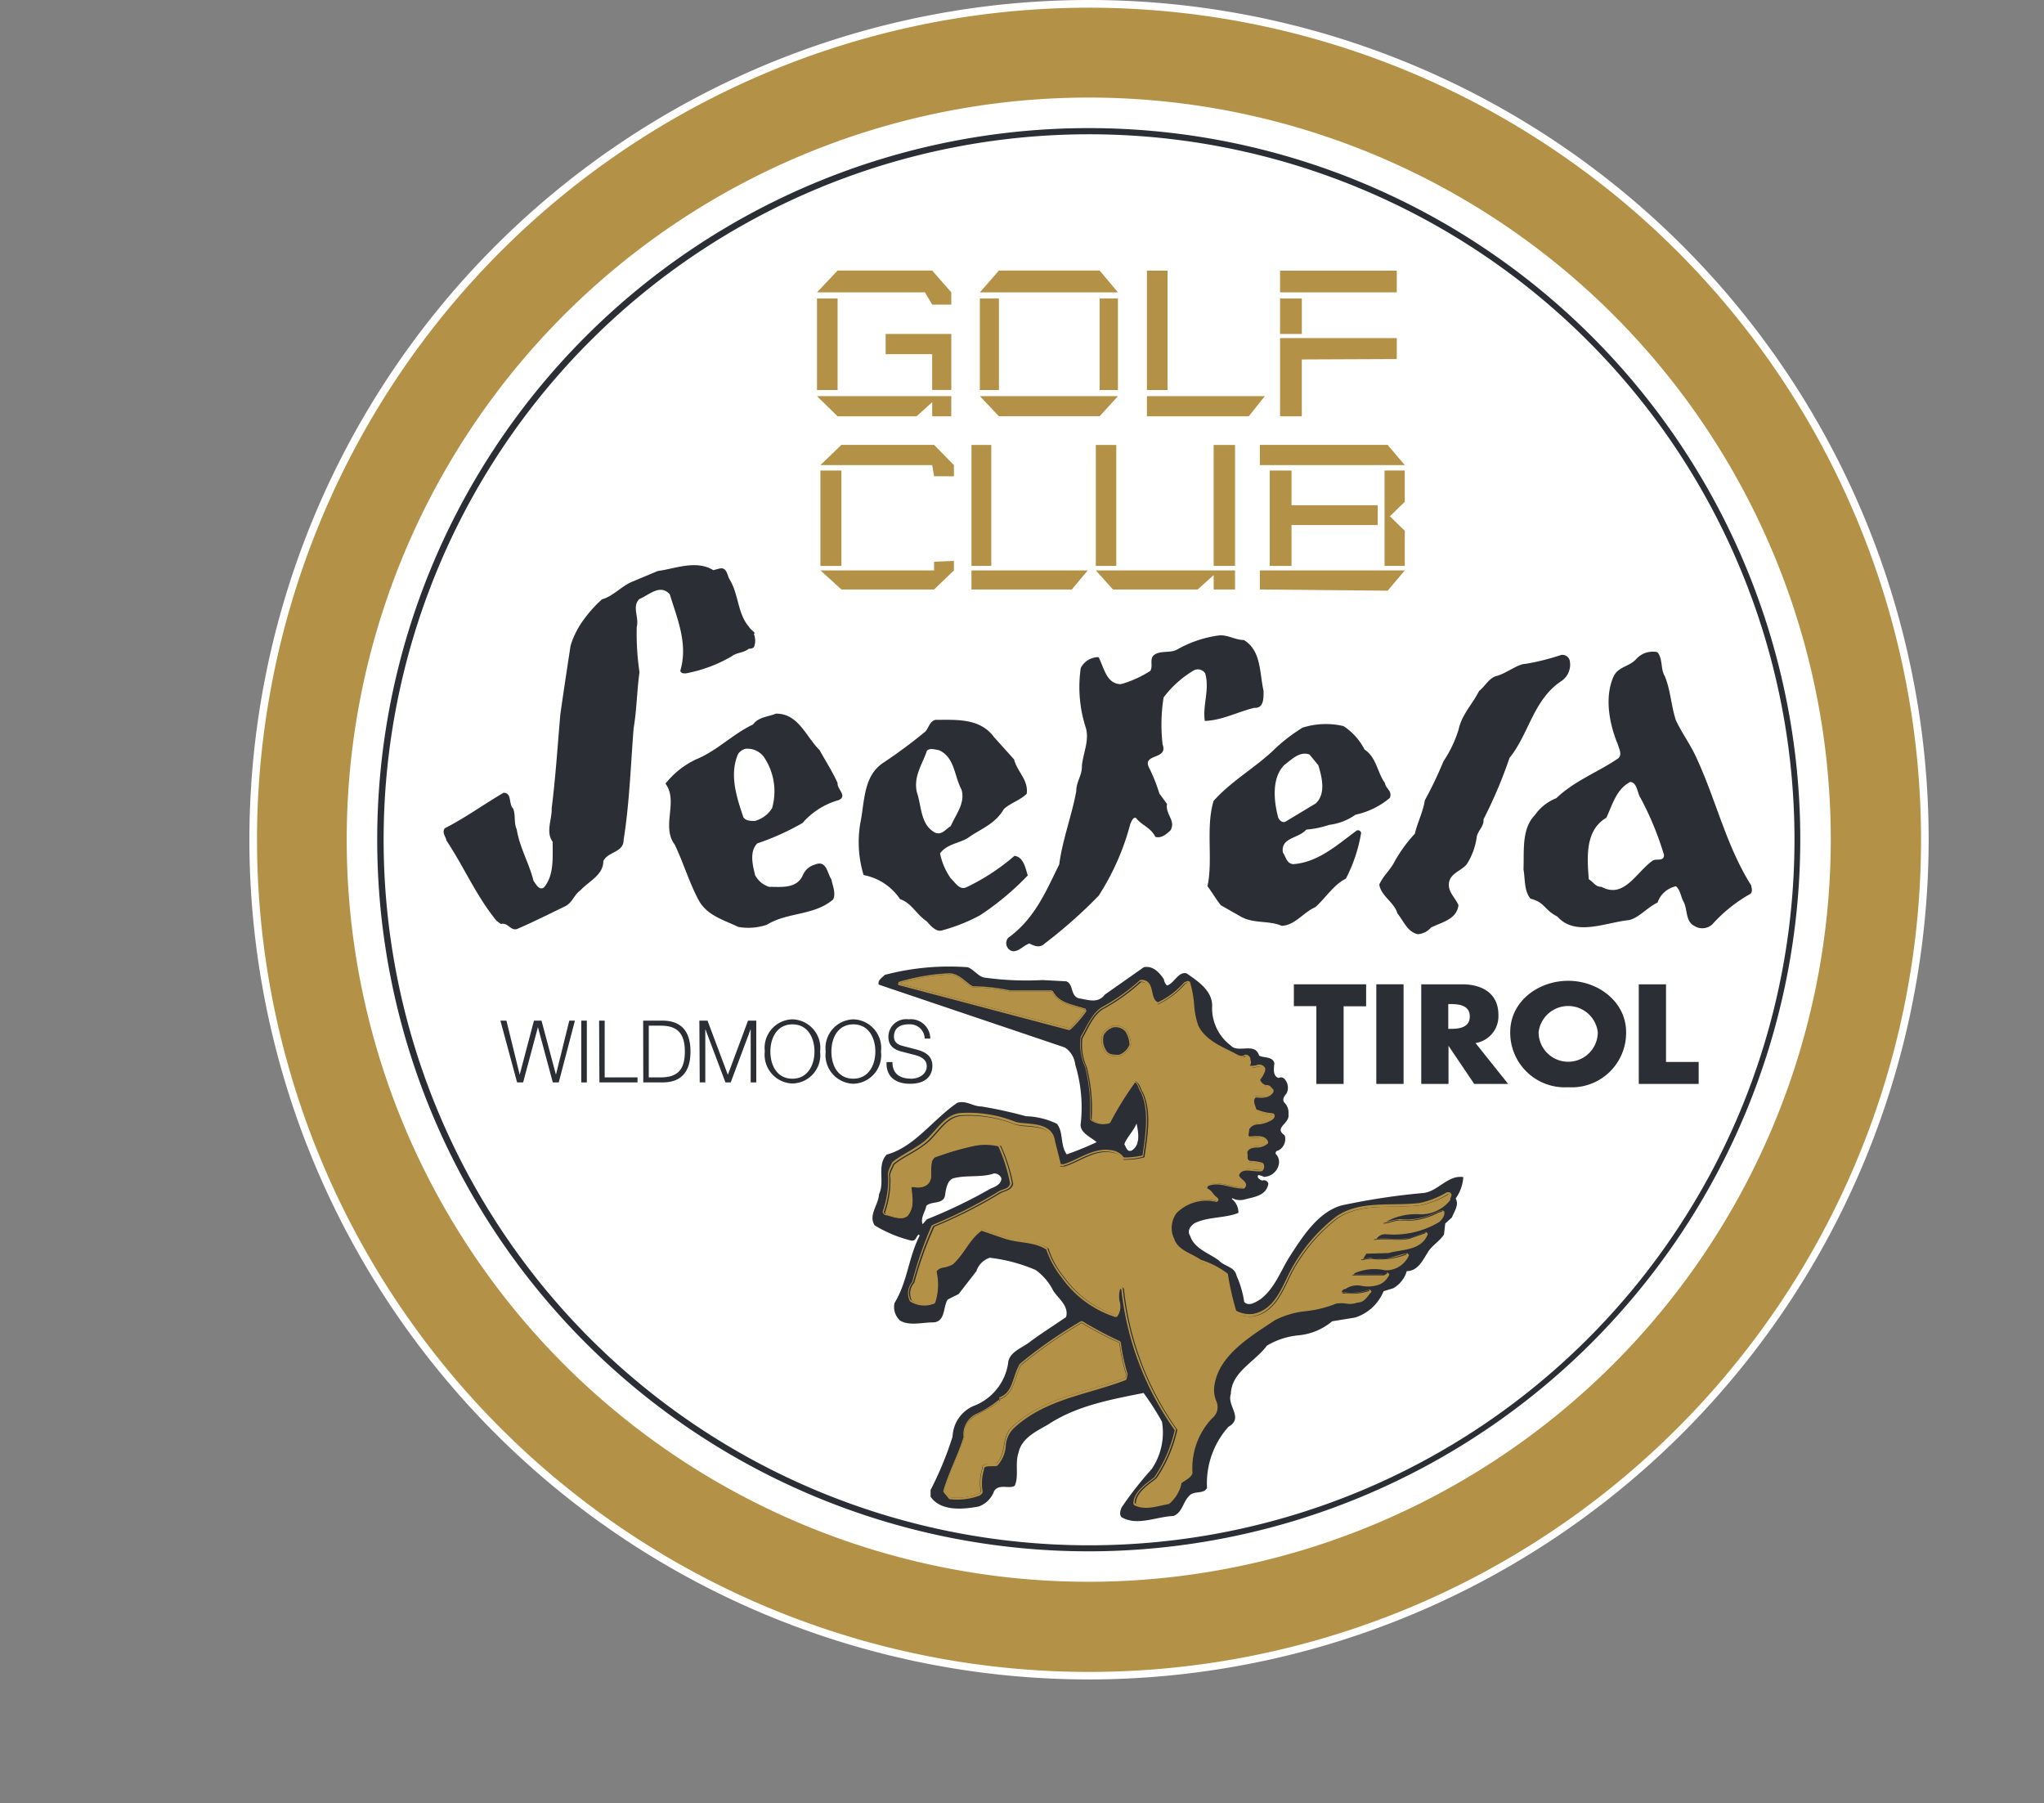 <svg xmlns="http://www.w3.org/2000/svg" xmlns:xlink="http://www.w3.org/1999/xlink" width="165" height="145.562" viewBox="0 0 165 145.562">
  <rect x="0" y="0" width="165" height="145.562" fill="#808080" stroke="none"/>
  <defs>
    <clipPath id="clip-path">
      <path id="Pfad_967" data-name="Pfad 967" d="M0,49.431H165V-96.131H0Z" transform="translate(0 96.131)" fill="none"/>
    </clipPath>
  </defs>
  <g id="Gruppe_833" data-name="Gruppe 833" transform="translate(0 96.131)">
    <g id="Gruppe_832" data-name="Gruppe 832" transform="translate(0 -96.131)" clip-path="url(#clip-path)">
      <g id="Gruppe_778" data-name="Gruppe 778" transform="translate(24.387 4.254)">
        <path id="Pfad_901" data-name="Pfad 901" d="M0,21.551a63.529,63.529,0,1,1,63.462,63.6A63.529,63.529,0,0,1,0,21.551" transform="translate(0 41.911)" fill="#fff"/>
      </g>
      <g id="Gruppe_779" data-name="Gruppe 779" transform="translate(20.441 0.309)">
        <path id="Pfad_902" data-name="Pfad 902" d="M22.912,2.679A59.588,59.588,0,1,0,82.5,62.266,59.587,59.587,0,0,0,22.912,2.679m0,127.051a67.47,67.47,0,1,1,67.47-67.47v.006a67.538,67.538,0,0,1-67.47,67.464" transform="translate(44.558 5.21)" fill="#b39146"/>
      </g>
      <g id="Gruppe_780" data-name="Gruppe 780" transform="translate(20.134 0)">
        <path id="Pfad_903" data-name="Pfad 903" d="M23.016,2.888a59.28,59.28,0,1,0,59.261,59.3v-.018A59.342,59.342,0,0,0,23.016,2.888m0,119.17A59.9,59.9,0,1,1,82.893,62.144v.024a59.958,59.958,0,0,1-59.876,59.89m0-127.052A67.163,67.163,0,1,0,90.179,62.168,67.164,67.164,0,0,0,23.016-4.995m0,134.934A67.778,67.778,0,1,1,90.794,62.162V62.2a67.85,67.85,0,0,1-67.777,67.741" transform="translate(44.761 5.617)" fill="#fff"/>
      </g>
      <g id="Gruppe_781" data-name="Gruppe 781" transform="translate(35.811 45.618)">
        <path id="Pfad_904" data-name="Pfad 904" d="M7.56.093c.616-.142.616.548.831.893.733,1.189.616,2.715,1.552,3.805.148.247.388.351.486.548h-.1a1.459,1.459,0,0,1,.044,1.034c-.05.148-.247.191-.444.191-.4.345-.986.291-1.385.616a11.57,11.57,0,0,1-3.6,1.355c-.2.042-.494.042-.542-.2.653-2.162-.265-4.237-.845-6.158-.781-.893-1.723.086-2.462.376-.616.615,0,1.478-.21,2.265a21.592,21.592,0,0,0,.223,3.646C.9,9.94.884,11.542.633,12.994.41,15.846.294,19.1-.174,22c0,1.036-1.287.924-1.638,1.713,0,1.133-1.189,1.62-1.847,2.353-.5.338-.647.978-1.195,1.267-1.281.616-2.568,1.269-3.905,1.847-.541.192-.733-.547-1.323-.4l-.345-.253c-1.663-2.032-2.629-4.353-4.046-6.478-.042-.3-.388-.616-.141-.992,1.631-.825,3.171-1.946,4.753-2.869.69,0,.389.936.777,1.287.2.542.042,1.133.283,1.675.241,1.478,1.016,2.765,1.355,4.15.191.247.436.789.831.542.843-.978.707-2.408.715-3.695-.586-.789-.038-1.847-.08-2.709.313-2.464.48-5.07.7-7.582.259-1.847.566-3.837.825-5.542A7.058,7.058,0,0,1-3.3,4.089,10.178,10.178,0,0,1-1.917,2.575C-1.024,2.334-.329,1.5.509,1.159L2.585.29C4.013.1,5.663-.628,7.068.222Z" transform="translate(14.703 0.181)" fill="#2b2e34"/>
      </g>
      <g id="Gruppe_782" data-name="Gruppe 782" transform="translate(81.224 51.28)">
        <path id="Pfad_905" data-name="Pfad 905" d="M6.514.128C7.936.977,7.777,2.8,8.108,4.23c0,.542.044,1.428-.745,1.373-1.385.338-2.617,1.016-4,1.058-.185-1.281.412-2.562.03-3.843A.708.708,0,0,0,2.5,2.567a8.434,8.434,0,0,0-2.462,2.2,14.016,14.016,0,0,0-.08,3.795c.486,1.287-1.775.677-1.048,1.964a13.375,13.375,0,0,1,.789,2l.616.837C.165,14.2,1.046,14.7.6,15.486c-.3.289-.739.684-1.233.53-.338-.739-1.127-.942-1.564-1.534-.245-.055-.351.289-.45.486a20.107,20.107,0,0,1-2.556,5.8,38.821,38.821,0,0,1-4.359,3.861c-.394.394-.837.191-1.231,0-.494.141-.943.781-1.484.578a.671.671,0,0,1-.324-.892.578.578,0,0,1,.089-.142c2.174-1.564,3.078-3.825,4.126-5.931.265-2.02,1.016-3.935,1.373-5.905,0-.789.5-1.325.456-2.064.111-1.083.659-2.118.271-3.2a10.669,10.669,0,0,1-.363-4.685,1.6,1.6,0,0,1,1.434-.875c.438.795.616,2.174,1.811,2.18A8.661,8.661,0,0,0-1.036,2.622c.247-.394-.092-.936.3-1.281C-.235.953.553,1.206,1.113.909A9.306,9.306,0,0,1,4.568-.248c.715-.024,1.255.376,1.946.376" transform="translate(12.668 0.249)" fill="#2b2e34"/>
      </g>
      <g id="Gruppe_783" data-name="Gruppe 783" transform="translate(111.344 52.856)">
        <path id="Pfad_906" data-name="Pfad 906" d="M5.216.141A1.594,1.594,0,0,1,4.6,1.809C2.278,3.325,1.959,6.078.369,8.042A37.117,37.117,0,0,1-1.732,13c.044.616-.5.936-.554,1.478a5.439,5.439,0,0,1-.806,2.161c-.444.536-1.379.727-1.435,1.566-.056.689.53,1.139.775,1.729-.159,1.183-1.392,1.373-2.229,1.811a1.548,1.548,0,0,1-1.04.53c-.837-.154-1.177-1.09-1.663-1.681-.241-.893-1.325-1.393-1.46-2.329.3-.689.893-1.177,1.231-1.847a11.391,11.391,0,0,1,1.638-2.253c.2-.887.653-1.719.807-2.7a31.411,31.411,0,0,0,1.5-3.14,9.781,9.781,0,0,0,1.233-2.6c.251-1.183,1.145-2.064,1.644-3.08.5-.388.849-1.127,1.49-1.231C.234,1.145,1.053.454,1.668.454A19.019,19.019,0,0,0,4.533-.265a.614.614,0,0,1,.683.406" transform="translate(10.143 0.274)" fill="#2b2e34"/>
      </g>
      <g id="Gruppe_784" data-name="Gruppe 784" transform="translate(69.34 58.098)">
        <path id="Pfad_907" data-name="Pfad 907" d="M2.2.834c-.345-.056-.739-.2-.986.036C.854,1.955.109,2.935.4,4.222c.389,1.133.277,2.61,1.454,3.257.542.253.887-.289,1.287-.528C3.54,6.013,4.334,5.1,4,4,3.41,2.91,3.472,1.433,2.2.834m4.391-1.1L8.251,1.579c.239.992,1.17,1.638,1.016,2.771-.548.536-1.287.727-1.847,1.233C6.723,6.814,5.492,7.2,4.5,7.928c-.745.438-1.681.48-2.229,1.233a5.35,5.35,0,0,0,.874,2.026c.345.3.684.984,1.275.7a17.373,17.373,0,0,0,3.861-2.53c.739.1.881.99,1.072,1.582a21.971,21.971,0,0,1-3.861,3.221,14.238,14.238,0,0,1-3.116,1.231c-.444.092-.881-.4-1.177-.745-.831-.548-1.231-1.49-2.155-1.791A4.548,4.548,0,0,0-3.9,10.91a9.15,9.15,0,0,1-.265-4.194C-3.806,5-3.943,2.929-2.316,1.85A40.391,40.391,0,0,0,1.1-.687c.253-.289.351-.831.795-.93,1.7-.006,3.578-.141,4.7,1.349" transform="translate(4.273 1.623)" fill="#2b2e34"/>
      </g>
      <g id="Gruppe_785" data-name="Gruppe 785" transform="translate(53.72 57.599)">
        <path id="Pfad_908" data-name="Pfad 908" d="M2.181.966a1.142,1.142,0,0,0-.548.388C.882,3.023,1.51,4.9,2.046,6.484c.191.3.584.3.93.3A2.366,2.366,0,0,0,4.362,5.757,4.93,4.93,0,0,0,3.7,1.619,1.641,1.641,0,0,0,2.181.966m6.01.092c.488.887,1.072,1.779,1.46,2.667-.055.492.825,1.04.086,1.379A6.025,6.025,0,0,0,6.818,6.952,20.351,20.351,0,0,1,3.161,8.6c-.647.684-.357,1.773-.167,2.562a1.934,1.934,0,0,0,1.127.942c.986,0,2.217.167,2.716-.918a1.5,1.5,0,0,1,.99-.88c.943-.389.98.7,1.325,1.195.092.492.388,1.133.135,1.625-1.538,1.319-3.695,1.01-5.333,2.032a4.614,4.614,0,0,1-2.321.179c-1.127-.548-2.506-.9-3.184-2.137-.775-1.434-1.231-3.018-1.94-4.5-1.121-1.484.321-3.492-.751-4.926A6.938,6.938,0,0,1-1.778,1.816C-.1,1.139,1.189-.228,2.822-1c.45-.616,1.231-.616,1.847-.875C6.486-1.909,7.115.012,8.191,1.059" transform="translate(4.242 1.879)" fill="#2b2e34"/>
      </g>
      <g id="Gruppe_786" data-name="Gruppe 786" transform="translate(97.474 58.418)">
        <path id="Pfad_909" data-name="Pfad 909" d="M2.8.845c-.783-.3-1.429.388-2.02.825C-.27,2.7-.085,4.571.252,5.858.3,6.1.592,6.4.869,6.252l2.426-1.46c.845-.783.506-2.112.217-3.08ZM7.236.433c.98.653,1.022,1.847,1.657,2.721.044.444.616.616.389,1.189A6.408,6.408,0,0,1,6.509,5.7a4.672,4.672,0,0,1-2.124.819A7.68,7.68,0,0,1,2.537,6.9c-.616.733-2.074.616-1.89,1.847.245.345.289.887.831.942,2.026-.135,3.608-1.6,5.142-2.721a.263.263,0,0,1,.336.165.2.2,0,0,1,.008.032,12.353,12.353,0,0,1-1.231,3.695c-.986.486-1.638,1.564-2.464,2.3-.936.388-1.632,1.466-2.715,1.508-1.036-.448-2.218-.165-3.246-.713l-1.669-.949c-.394-.492-.733-1.083-1.078-1.532.462-2.162-.159-4.73.494-6.891C-3.454,2.915-1.478,1.849.062.327a13.565,13.565,0,0,1,2.18-1.657,6.212,6.212,0,0,1,3.3-.123A4.923,4.923,0,0,1,7.236.433" transform="translate(5.438 1.643)" fill="#2b2e34"/>
      </g>
      <g id="Gruppe_787" data-name="Gruppe 787" transform="translate(122.982 52.595)">
        <path id="Pfad_910" data-name="Pfad 910" d="M2.93,3.571C1.791,4.149,1.488,5.418.99,6.465-.74,7.488-.562,9.655-.427,11.428c.4.247.536.616,1.03.616,1.847,1,2.819-1.231,4.156-2.137.3-.148.887.1.887-.438A24.589,24.589,0,0,0,3.755,4.876c-.289-.418-.235-1.207-.825-1.305M5.7-4.983c.48,1.133.524,2.464.912,3.6C7.1-.346,7.844.646,8.313,1.736,9.863,5.1,10.677,8.75,12.678,11.916c.044.245.142.492-.056.689a12.075,12.075,0,0,0-3.078,2.464,1.191,1.191,0,0,1-1.429.142c-.787-.4-.535-1.385-.924-2.026-.191-.4-.239-.893-.578-1.189a2.013,2.013,0,0,0-1.49,1.317c-.837.388-1.484,1.231-2.327,1.416-1.849.185-4.311,1.349-5.759-.289-1.084-.548-.98-1.139-2.162-1.44-.535-.616-.43-1.584-.572-2.371.062-1.478-.173-3.253.918-4.379A3.846,3.846,0,0,1-3.044,4.882C-1.56,3.466.319,2.788,1.95,1.668c.351-.3.056-.787-.036-1.133C1.231-1.1.806-3.32,1.607-5.007c.4-.733,1.231-.727,1.779-1.319A1.788,1.788,0,0,1,5.116-6.9c.444.542.239,1.323.584,1.922" transform="translate(5.698 6.945)" fill="#2b2e34"/>
      </g>
      <g id="Gruppe_788" data-name="Gruppe 788" transform="translate(30.449 10.341)">
        <path id="Pfad_911" data-name="Pfad 911" d="M19.514.169A56.945,56.945,0,1,0,76.46,57.115,56.946,56.946,0,0,0,19.514.169m0,114.377A57.438,57.438,0,1,1,76.928,57.084v.032a57.493,57.493,0,0,1-57.414,57.431" transform="translate(37.949 0.329)" fill="#2b2e34"/>
      </g>
      <g id="Gruppe_789" data-name="Gruppe 789" transform="translate(40.394 82.38)">
        <path id="Pfad_912" data-name="Pfad 912" d="M0,0H.486L1.558,4.365,2.709,0h.61L4.484,4.365,5.562,0h.454L4.711,4.988h-.48L3.03.524,1.835,4.988H1.349Z" fill="#2b2e34"/>
      </g>
      <path id="Pfad_913" data-name="Pfad 913" d="M30.988-41.726h.45v4.988h-.45Z" transform="translate(15.934 124.106)" fill="#2b2e34"/>
      <g id="Gruppe_790" data-name="Gruppe 790" transform="translate(48.363 82.38)">
        <path id="Pfad_914" data-name="Pfad 914" d="M0,0H.45V4.582H3.1v.406H.024Z" fill="#2b2e34"/>
      </g>
      <g id="Gruppe_791" data-name="Gruppe 791" transform="translate(51.922 82.38)">
        <path id="Pfad_915" data-name="Pfad 915" d="M.153,1.556h.96c1.361,0,1.953-.616,1.953-2.088S2.45-2.625,1.113-2.619H.153ZM-.3-3.026H1.347c1.429.038,2.174.856,2.174,2.494S2.777,1.932,1.347,1.962H-.291Z" transform="translate(0.297 3.026)" fill="#2b2e34"/>
      </g>
      <g id="Gruppe_792" data-name="Gruppe 792" transform="translate(56.455 82.38)">
        <path id="Pfad_916" data-name="Pfad 916" d="M0,0H.659L2.3,4.373,3.929,0h.665V4.988h-.45V.677L2.532,4.988H2.106L.48.677V4.988H.03Z" fill="#2b2e34"/>
      </g>
      <g id="Gruppe_793" data-name="Gruppe 793" transform="translate(61.739 82.276)">
        <path id="Pfad_917" data-name="Pfad 917" d="M.759,1.627c1.231,0,1.773-1.1,1.773-2.193S2-2.758.759-2.758-1.026-1.68-1.026-.566-.5,1.627.759,1.627m0-4.791a2.315,2.315,0,0,1,2.229,2.6A2.3,2.3,0,0,1,.759,2.015a2.319,2.319,0,0,1-2.235-2.6A2.3,2.3,0,0,1,.759-3.164" transform="translate(1.476 3.164)" fill="#2b2e34"/>
      </g>
      <g id="Gruppe_794" data-name="Gruppe 794" transform="translate(66.653 82.276)">
        <path id="Pfad_918" data-name="Pfad 918" d="M.759,1.627c1.231,0,1.773-1.1,1.773-2.193S2-2.758.759-2.758-1.014-1.68-1.014-.566-.5,1.627.759,1.627m0-4.791a2.315,2.315,0,0,1,2.229,2.6,2.315,2.315,0,0,1-2.229,2.6,2.319,2.319,0,0,1-2.235-2.6,2.316,2.316,0,0,1,2.235-2.6" transform="translate(1.476 3.164)" fill="#2b2e34"/>
      </g>
      <g id="Gruppe_795" data-name="Gruppe 795" transform="translate(71.565 82.261)">
        <path id="Pfad_919" data-name="Pfad 919" d="M.162,1.176C.162,2.2.845,2.519,1.7,2.519c.5,0,1.231-.291,1.231-1.016,0-.562-.536-.789-.972-.9L.907.333C.346.184-.165-.093-.165-.868a1.43,1.43,0,0,1,1.44-1.419,1.353,1.353,0,0,1,.192.014A1.571,1.571,0,0,1,3.207-.891a1.591,1.591,0,0,1,.009.17h-.45A1.18,1.18,0,0,0,1.553-1.871a.713.713,0,0,0-.08,0c-.615,0-1.189.247-1.189.992,0,.468.333.659.721.757l1.152.3C2.828.375,3.388.678,3.388,1.5c0,.345-.129,1.429-1.811,1.429-1.121,0-1.94-.536-1.89-1.749Z" transform="translate(0.314 2.287)" fill="#2b2e34"/>
      </g>
      <g id="Gruppe_796" data-name="Gruppe 796" transform="translate(104.446 79.448)">
        <path id="Pfad_920" data-name="Pfad 920" d="M1.364,2.731h-2.2V-3.549H-2.652V-5.312H3.181v1.775H1.364Z" transform="translate(2.652 5.312)" fill="#2b2e34"/>
      </g>
      <path id="Pfad_921" data-name="Pfad 921" d="M75.573-35.62h-2.2v-8.043h2.2Z" transform="translate(37.729 123.11)" fill="#2b2e34"/>
      <g id="Gruppe_797" data-name="Gruppe 797" transform="translate(114.73 79.449)">
        <path id="Pfad_922" data-name="Pfad 922" d="M.74,1.221H.949c.721,0,1.528-.129,1.528-1s-.807-1-1.528-1H.74ZM5.575,5.667H2.835L.759,2.589V5.667h-2.2V-2.375H1.843c1.675,0,2.944.757,2.944,2.464A2.191,2.191,0,0,1,2.939,2.366Z" transform="translate(1.44 2.375)" fill="#2b2e34"/>
      </g>
      <g id="Gruppe_798" data-name="Gruppe 798" transform="translate(121.911 79.166)">
        <path id="Pfad_923" data-name="Pfad 923" d="M.778,1.407a2.389,2.389,0,1,0,4.779,0,2.408,2.408,0,0,0-4.779,0m7.064,0A4.394,4.394,0,0,1,3.167,5.853a4.406,4.406,0,0,1-4.68-4.446c0-2.464,2.241-4.144,4.68-4.144S7.842-1.024,7.842,1.407" transform="translate(1.513 2.737)" fill="#2b2e34"/>
      </g>
      <g id="Gruppe_799" data-name="Gruppe 799" transform="translate(132.288 79.449)">
        <path id="Pfad_924" data-name="Pfad 924" d="M.747,2.129H3.383V3.9H-1.452V-4.14h2.2Z" transform="translate(1.452 4.14)" fill="#2b2e34"/>
      </g>
      <g id="Gruppe_800" data-name="Gruppe 800" transform="translate(70.431 78.014)">
        <path id="Pfad_925" data-name="Pfad 925" d="M3.324,5.674c-1.034.345-2.217.1-3.3.394-.444.2-.542.789-.616,1.233-.048.936-1.083.542-1.526.984-.1.494-.494.986-.3,1.478l.344-.394A40.537,40.537,0,0,0,3.053,6.9c.345-.147.887-.344.887-.837a.616.616,0,0,0-.622-.394Zm11.528-4.04c-.245.616-.837,1.183-.984,1.675.147.247.245.69.615.494.709-.468.512-1.478.369-2.168M2.579-10.141a24.683,24.683,0,0,0,4.68.2l1.922.1c.615.247.3,1.183,1.034,1.379.689.1,1.528.444,2.068-.3l3.154-2.217c.739-.148,1.281.444,1.625.986a.8.8,0,0,0,.247.492c.616-.2.887-1.133,1.576-.986.887.616,2.07,1.379,2.07,2.612a3.774,3.774,0,0,0,1.478,3.2c.616.69,1.97-.3,2.315.839.444.2,1.084.048,1.231.615-.048.4-.147,1.036.345,1.183a.377.377,0,0,1,.444.05,1.046,1.046,0,0,1,.2,1.183c-.147.2-.394.442-.2.739a1.119,1.119,0,0,1,.345.936c.147.787-1.233,1.084-.3,1.723a1.042,1.042,0,0,1-.542,1.233c-.148,0-.2.148-.2.247a.933.933,0,0,1,.245.936,1.268,1.268,0,0,1-1.183.936,1.444,1.444,0,0,0-.436-.148c-.2.148.1.4.3.444a.371.371,0,0,1,.48.207.3.3,0,0,1,.012.039c-.147.986-1.183,1.084-1.922,1.281a1.353,1.353,0,0,1-.984-.1l-.05.048a1.4,1.4,0,0,1,.542,1.134c-1.084.442-2.464.3-3.548.837-.344.245-.615.615-.344,1.034.344,1.034,1.526,1.379,2.315,1.97.444.494,1.281.494,1.428,1.233a8.08,8.08,0,0,1,.616,2.118c.394.394.936,0,1.281-.2,1.133-.837,1.626-2.217,2.315-3.351,1.084-1.675,2.464-3.941,4.582-4.311a54.036,54.036,0,0,1,6.307-.936c1.181-.147,1.97-1.478,3.2-1.281a3.3,3.3,0,0,1-.615,1.725c.3.542-.148,1.084-.3,1.528l-.542.492-.1.887c-.345.541-1.036.936-1.331,1.478-.394.615-.787,1.478-1.675,1.478a2.349,2.349,0,0,1-1.084,1.379l-.789.245A3.684,3.684,0,0,1,32.489,17.3l-1.847.3a4.93,4.93,0,0,1-2.709,1.133,6.054,6.054,0,0,0-2.562.837c-.986,1.331-2.857,2.118-2.907,3.892-.345.986,1.084,1.922-.2,2.66a6.849,6.849,0,0,0-1.725,4.927c-.245.492-.936.247-1.329.542-.616.492-.616,1.428-1.379,1.725-1.379.048-2.907.837-4.188.1-.2-.2-.1-.542,0-.789a28.131,28.131,0,0,1,2.415-3.078A5.219,5.219,0,0,0,16.9,25.7a22.913,22.913,0,0,0-1.478-2.315c-2.71.542-5.419,1.034-7.736,2.562-.936.541-2.118,1.083-2.364,2.265-.3.887.048,1.847-.3,2.66-.442.3-1.28-.2-1.675.444a2.032,2.032,0,0,1-1.231,1.231c-1.281.247-3.08.4-3.892-.787v-.542A27.192,27.192,0,0,0,0,26.907a2.806,2.806,0,0,1,1.675-2.464A4.386,4.386,0,0,0,4.482,21c.048-.887,1.083-1.233,1.675-1.676.986-.739,2.02-1.379,3.006-2.068.245-.887-.616-1.478-1.036-2.118A4.525,4.525,0,0,0,6.7,13.458,13.144,13.144,0,0,0,3,12.472,1.7,1.7,0,0,0,1.92,13.557L.491,15.4l-.886.444c-.4.615-.148,1.847-1.233,1.847-.837,0-1.847.3-2.61-.148a1.465,1.465,0,0,1-.444-1.428c1.034-1.676,1.133-3.7,2.02-5.419l-.05-.1c-.245.1-.2.541-.615.492A10.449,10.449,0,0,1-6.284,9.862c-.541-.839.3-1.626.345-2.514.494-1.034-.2-2.315.616-3.2C-3.055,3.531-1.577,1.288.393-.041c.739-.2,1.233.3,1.922.3a34.645,34.645,0,0,1,3.6.789,6.1,6.1,0,0,1,2.512.615c.542.69.247,1.725.789,2.464a24.581,24.581,0,0,0,2.414-.986c-.444-.394-1.428-.787-1.281-1.526A11.836,11.836,0,0,0,9.9-3.121,1.889,1.889,0,0,0,9.063-4.5L-5.962-9.574c-.1-.345.247-.542.492-.787a20.4,20.4,0,0,1,6.7-.616c.512.2.857.763,1.349.837" transform="translate(6.465 11.034)" fill="#2b2e34"/>
      </g>
      <g id="Gruppe_801" data-name="Gruppe 801" transform="translate(72.608 78.653)">
        <path id="Pfad_926" data-name="Pfad 926" d="M2,.354A15.719,15.719,0,0,1,5.077.7H8.426c.542,1.034,1.725,1.133,2.709,1.478A8.751,8.751,0,0,1,9.854,3.655L-3.834.059l-.05-.05A16.913,16.913,0,0,1,.057-.68C.865-.779,1.357.059,2,.354" transform="translate(3.884 0.688)" fill="#b39146"/>
      </g>
      <g id="Gruppe_802" data-name="Gruppe 802" transform="translate(71.443 79.276)">
        <path id="Pfad_927" data-name="Pfad 927" d="M7.479.611A6.407,6.407,0,0,0,9.7-1.064l.247-.1c.394,1.183.245,2.414.689,3.546.69,1.331,2.118,1.775,3.253,2.415a.825.825,0,0,0,.615.048V4.8a.26.26,0,0,1,.335.148.256.256,0,0,1,.011.147c.148.245-.2.394,0,.615.394.148.936-.344,1.183.148-.148.247-.148.616-.444.789a.8.8,0,0,0,.616.615c.247-.1.394.2.542.345-.247.492-.887.444-1.379.394-.4.345-.1.789,0,1.183a4.649,4.649,0,0,0,1.428.345c.1.2-.147.345-.3.394-.542.4-1.379.05-1.725.739,0,.2-.2.69.148.739.492,0,1.183-.147,1.379.345-.444.542-1.429,0-1.725.789.1.3-.1.689.345.837a3.751,3.751,0,0,1,.986.147c.048.148.1.3-.05.444-.616.05-1.626-.344-1.922.4-.048.442.887.615.444,1.034-.936,0-1.922-.616-2.907-.2-.048.147-.147.245-.1.394.4.1.542.616.887.789v.1a3.5,3.5,0,0,0-3.349.936,2.128,2.128,0,0,0-.2,2.217c.345.986,1.429,1.231,2.218,1.773a7.215,7.215,0,0,1,2.118,1.084,22.034,22.034,0,0,0,.689,3.006,2.464,2.464,0,0,0,1.478.3c2.02-.394,2.512-2.612,3.4-4.09A13.677,13.677,0,0,1,21.964,17.9c1.92-1.329,4.384-.787,6.773-1.084a7.2,7.2,0,0,0,2.217-.886c.247.048.05.245.05.394-1.133,1.725-3.695.616-5.173,1.725a.425.425,0,0,0-.148.245c.444,0,.887-.245,1.331-.245a5.41,5.41,0,0,0,3.078-.616l.444-.148c.1.247-.148.542-.345.739a7.025,7.025,0,0,1-4.237.986,1.071,1.071,0,0,0-1.034.616c.886-.148,1.97.1,2.857-.1l1.428-.494c-.492,1.331-2.02,1.134-3.078,1.479l-1.847.048a4.935,4.935,0,0,0-.4.69c.2,0,.494-.1.789-.1a6.132,6.132,0,0,0,3.006-.4A1.9,1.9,0,0,1,25.9,21.895a4.12,4.12,0,0,0-2.561.245c-.05.1-.247.2-.148.345h2.512l.4-.2a1.436,1.436,0,0,1-.69.739c-.887.444-1.97-.3-2.807.394-.1,0-.2.1-.3.2a.217.217,0,0,0,.076.3.222.222,0,0,0,.221,0,4.337,4.337,0,0,0,2.118-.247c-.345.345-.542.837-1.084.837-.444.247-1.183-.05-1.725.1-1.528.739-3.5.492-4.976,1.379-1.922,1.281-4.532,2.809-4.927,5.321-.3,1.034.789,1.847-.147,2.61A5.969,5.969,0,0,0,10.237,38.4c-.1.394-.616.492-.887.789,0,.689-.542,1.133-.936,1.625-.886.148-1.847.542-2.709.1,0-.936,1.083-1.576,1.675-2.068A11.349,11.349,0,0,0,9.055,34.95,23.835,23.835,0,0,1,4.744,23.569a.232.232,0,0,0-.3-.1c-.394.787.3,1.625-.247,2.265A8.393,8.393,0,0,1-.109,22.584,6.789,6.789,0,0,1-1.34,20.317c-1.034-.689-2.365-.541-3.5-.936l-1.847-.615c-1.034.739-1.429,1.847-2.365,2.759-.444.3-1.084.147-1.379.615a4.821,4.821,0,0,1-.1,2.514,1.994,1.994,0,0,1-1.847-.148,1.271,1.271,0,0,1,.2-1.429,29.175,29.175,0,0,1,1.626-4.532,37.657,37.657,0,0,0,5.271-2.66c.345-.247.936-.2,1.084-.787a13.406,13.406,0,0,0-.986-3.08,4.83,4.83,0,0,0-2.217,0,23.323,23.323,0,0,0-3.153.936l-.2.3c-.247.74.3,1.849-.789,2.07-.3.1-.689-.1-.887.05.05.886.3,1.576-.3,2.315-.542.394-1.183-.05-1.725-.1l-.1-.148a7.775,7.775,0,0,0,.444-2.807c-.1-.444.2-.74.3-1.084.739-.616,1.578-.936,2.365-1.528,1.134-.739,1.725-2.365,3.153-2.414a10.1,10.1,0,0,1,4.238.689c.936.345,2.956-.147,3.153,1.478L-.4,13.691h.345c1.329-.394,2.512-1.478,4.04-1.083a1.177,1.177,0,0,1,.739.541,6.009,6.009,0,0,0,1.675-.2c.247-1.675.616-3.743-.147-5.271-.2-.3-.2-.69-.616-.887a33.161,33.161,0,0,0-2.07,3.351A1.6,1.6,0,0,1,2.133,9.9,13.357,13.357,0,0,0,1.74,5.661a4.312,4.312,0,0,1-.345-2.315C1.838,2.607,2.28,1.374,3.168.93A15.324,15.324,0,0,0,6.123-1.188c1.108-.024.468,1.5,1.355,1.8" transform="translate(14.544 1.188)" fill="#b39146"/>
      </g>
      <g id="Gruppe_803" data-name="Gruppe 803" transform="translate(76.223 106.792)">
        <path id="Pfad_928" data-name="Pfad 928" d="M4.8.544a14.8,14.8,0,0,0,.542,2.562l-.05.247C2.215,4.533-1.16,4.879-3.722,7.194c-1.084.789-.542,2.317-1.428,3.08-.444.1-1.134-.148-1.134.444a3.8,3.8,0,0,0-.1,1.847l-.147.147a5,5,0,0,1-2.365.3l-.444-.542c.394-1.478,1.183-2.857,1.626-4.311-.247-1.847,1.97-1.971,2.906-3.006A.048.048,0,0,0-4.854,5.1c1.183-.4,1.183-1.849,1.725-2.759a37.678,37.678,0,0,1,4.877-3.4A30.5,30.5,0,0,0,4.8.544" transform="translate(9.338 1.057)" fill="#b39146"/>
      </g>
      <g id="Gruppe_804" data-name="Gruppe 804" transform="translate(88.918 82.775)">
        <path id="Pfad_929" data-name="Pfad 929" d="M.691.142a2.333,2.333,0,0,1,.345,1.133A1.6,1.6,0,0,1,.1,2.212c-.4,0-.887,0-1.134-.345A1.657,1.657,0,0,1-1.279.437,1.429,1.429,0,0,1-.441-.252,1.174,1.174,0,0,1,.691.142" transform="translate(1.345 0.276)" fill="#2b2e34"/>
      </g>
      <g id="Gruppe_805" data-name="Gruppe 805" transform="translate(72.491 78.555)">
        <path id="Pfad_930" data-name="Pfad 930" d="M1.368.036c.837-.1,1.329.739,1.97,1.034a15.72,15.72,0,0,1,3.08.345H9.767c.542,1.034,1.725,1.133,2.71,1.478A8.829,8.829,0,0,1,11.2,4.371L-2.493.775l-.05-.048A16.916,16.916,0,0,1,1.368.036M-2.556.9,11.14,4.52l.112-.032a9.061,9.061,0,0,0,1.3-1.5L12.49,2.8c-1.028-.357-2.124-.438-2.642-1.416l-.1-.068H6.406A15.794,15.794,0,0,0,3.376.978C2.852.726,2.211-.161,1.35-.062a16.729,16.729,0,0,0-3.966.7l-.044.2.05.048Z" transform="translate(2.66 0.07)" fill="#b39146"/>
      </g>
      <g id="Gruppe_806" data-name="Gruppe 806" transform="translate(71.26 79.08)">
        <path id="Pfad_931" data-name="Pfad 931" d="M15.5,6c-1.133,1.725-3.695.616-5.173,1.725a.425.425,0,0,0-.148.245c.444,0,.887-.245,1.331-.245a5.41,5.41,0,0,0,3.078-.616l.444-.148c.1.247-.148.542-.345.739a7.025,7.025,0,0,1-4.237.986A1.073,1.073,0,0,0,9.412,9.3c.886-.148,1.97.1,2.857-.1L13.7,8.707c-.492,1.331-2.02,1.134-3.078,1.479l-1.847.048a4.78,4.78,0,0,0-.394.69c.2,0,.492-.1.787-.1a6.132,6.132,0,0,0,3.006-.4A1.9,1.9,0,0,1,10.4,11.565a4.124,4.124,0,0,0-2.562.245c-.05.1-.247.2-.148.345H10.2l.4-.2a1.436,1.436,0,0,1-.69.739c-.886.444-1.97-.3-2.807.394-.1,0-.2.1-.3.2a.217.217,0,0,0,.076.3.222.222,0,0,0,.221,0,4.337,4.337,0,0,0,2.118-.247c-.345.345-.542.837-1.084.837-.444.247-1.183-.05-1.725.1-1.526.739-3.5.492-4.976,1.379C-.491,16.935-3.1,18.463-3.5,20.975c-.3,1.034.789,1.847-.147,2.61A5.969,5.969,0,0,0-5.27,28.069c-.1.394-.616.492-.887.789,0,.689-.541,1.133-.936,1.625-.886.148-1.847.542-2.709.1,0-.936,1.084-1.576,1.675-2.068a11.349,11.349,0,0,0,1.675-3.892A23.851,23.851,0,0,1-10.763,13.24a.232.232,0,0,0-.3-.1c-.394.787.3,1.625-.247,2.265a8.383,8.383,0,0,1-4.309-3.153,6.766,6.766,0,0,1-1.233-2.267c-1.034-.689-2.365-.541-3.5-.936l-1.847-.615c-1.034.739-1.429,1.847-2.365,2.759-.444.3-1.084.147-1.379.615a4.821,4.821,0,0,1-.1,2.514,1.994,1.994,0,0,1-1.847-.148,1.271,1.271,0,0,1,.2-1.429A29.175,29.175,0,0,1-26.06,8.214a37.657,37.657,0,0,0,5.271-2.66c.345-.245.936-.2,1.084-.787a13.406,13.406,0,0,0-.986-3.08,4.83,4.83,0,0,0-2.217,0,23.388,23.388,0,0,0-3.153.936l-.2.3c-.247.739.3,1.847-.789,2.068-.3.1-.689-.1-.886.05.048.886.3,1.576-.3,2.315-.542.394-1.183-.05-1.723-.1l-.1-.148A7.775,7.775,0,0,0-29.608,4.3c-.1-.444.2-.74.3-1.084.739-.616,1.576-.936,2.364-1.528,1.134-.739,1.725-2.365,3.154-2.414a10.1,10.1,0,0,1,4.237.689C-18.62.307-16.6-.185-16.4,1.44l.492,1.922h.345c1.331-.394,2.512-1.478,4.04-1.083a1.177,1.177,0,0,1,.739.541,6,6,0,0,0,1.675-.2C-8.866.948-8.5-1.121-9.26-2.648c-.2-.3-.2-.69-.616-.887a33.162,33.162,0,0,0-2.07,3.351,1.6,1.6,0,0,1-1.428-.247,13.313,13.313,0,0,0-.394-4.237,4.312,4.312,0,0,1-.345-2.315c.444-.739.887-1.971,1.773-2.414a15.4,15.4,0,0,0,2.956-2.12c1.134,0,.494,1.528,1.379,1.849a6.43,6.43,0,0,0,2.217-1.676l.247-.1c.394,1.183.247,2.415.69,3.548C-4.161-6.566-2.732-6.122-1.6-5.481a.829.829,0,0,0,.616.05v-.05a.259.259,0,0,1,.333.15.251.251,0,0,1,.011.145c.148.247-.2.4,0,.616.4.148.937-.345,1.183.148C.4-4.176.4-3.807.1-3.634a.8.8,0,0,0,.615.616c.247-.1.394.2.542.345-.247.492-.887.442-1.379.394-.394.345-.1.789,0,1.183a4.7,4.7,0,0,0,1.429.345c.1.2-.148.344-.3.394C.471.036-.368-.309-.712.382c0,.2-.2.689.147.739.494,0,1.183-.148,1.379.345-.444.542-1.428,0-1.723.787.1.3-.1.69.344.837a3.673,3.673,0,0,1,.986.148.374.374,0,0,1-.05.444c-.615.048-1.625-.345-1.92.394-.05.444.886.616.442,1.034-.936,0-1.922-.615-2.906-.2-.05.148-.148.247-.1.4.394.1.542.615.886.787v.1a3.506,3.506,0,0,0-3.349.936,2.125,2.125,0,0,0-.2,2.217c.344.986,1.428,1.233,2.217,1.775a7.161,7.161,0,0,1,2.118,1.084,21.962,21.962,0,0,0,.689,3,2.458,2.458,0,0,0,1.479.3c2.018-.394,2.512-2.61,3.4-4.088A13.68,13.68,0,0,1,6.481,7.624C8.4,6.293,10.866,6.835,13.255,6.54a7.2,7.2,0,0,0,2.217-.887c.245,0,.048.2.048.345Zm0-.512h-.1a7.081,7.081,0,0,1-2.168.863c-2.3.283-4.839-.247-6.773,1.1a13.658,13.658,0,0,0-3.381,3.829C2.145,12.815,1.7,14.927-.244,15.309a2.309,2.309,0,0,1-1.361-.257A22.13,22.13,0,0,1-2.276,12.1l-.038-.061a7.249,7.249,0,0,0-2.143-1.1c-.843-.574-1.847-.771-2.156-1.7a2.008,2.008,0,0,1,.2-2.074,3.391,3.391,0,0,1,3.227-.887l.147-.123v-.1L-3.1,5.948a1.708,1.708,0,0,1-.4-.4,1.092,1.092,0,0,0-.442-.369.294.294,0,0,1,.079-.2c.949-.357,1.781.215,2.815.215h.08c.319-.289.092-.536-.074-.683s-.332-.277-.326-.413c.263-.615,1.046-.239,1.8-.3l.08-.036A.5.5,0,0,0,.6,3.189L.531,3.116a3.525,3.525,0,0,0-1-.154c-.344-.123-.141-.307-.245-.7.123-.289.363-.35.683-.382a1.343,1.343,0,0,0,1-.345V1.41C.734.793-.1.984-.509.984-.7.984-.565.739-.553.412a.815.815,0,0,1,.69-.4A2.2,2.2,0,0,0,1.1-.253c.118-.042.524-.235.363-.566L1.35-.887A4.23,4.23,0,0,1,.021-1.2c-.118-.419-.3-.7-.05-.962.462.044,1.158.092,1.442-.468v-.141a3.115,3.115,0,0,0-.241-.265A.4.4,0,0,0,.8-3.154.7.7,0,0,1,.328-3.59,2.335,2.335,0,0,0,.74-4.341V-4.52a.535.535,0,0,0-.671-.265,1.37,1.37,0,0,1-.554.061.256.256,0,0,1,.03-.086.454.454,0,0,0,0-.382.386.386,0,0,0-.353-.419.4.4,0,0,0-.157.02L-1-5.536a.686.686,0,0,1-.456-.05c-1.164-.653-2.532-1.072-3.2-2.353A6.392,6.392,0,0,1-5-9.656,8.993,8.993,0,0,0-5.338-11.5l-.165-.074-.247.1h-.038a6.426,6.426,0,0,1-2.13,1.626c-.326-.13-.382-.482-.48-.912s-.233-.9-.9-.9l-.086.036a15.425,15.425,0,0,1-2.932,2.1c-.93.468-1.4,1.761-1.847,2.464v.048a4.362,4.362,0,0,0,.351,2.365,13.225,13.225,0,0,1,.388,4.194l.056.111a1.737,1.737,0,0,0,1.54.259l.067-.068a25.7,25.7,0,0,1,2-3.227c.253.179.223.438.444.769.709,1.466.394,3.449.148,5.124a6.409,6.409,0,0,1-1.51.167,1.349,1.349,0,0,0-.757-.536c-1.564-.406-2.845.7-4.09,1.078h-.233l-.468-1.847C-16.44-.351-18.695.086-19.464-.211a10.155,10.155,0,0,0-4.311-.7c-1.454.048-2.2,1.773-3.215,2.432-.7.53-1.682.98-2.371,1.534l-.042.062c-.074.257-.4.665-.3,1.145a7.738,7.738,0,0,1-.436,2.765v.1l.1.148.092.056c.43.042,1.231.5,1.8.073.616-.763.388-1.5.333-2.321a.927.927,0,0,1,.259,0,1.231,1.231,0,0,0,.536,0,.941.941,0,0,0,.793-.954,5.524,5.524,0,0,1,.068-1.183l.167-.241a22.048,22.048,0,0,1,3.078-.918,4.519,4.519,0,0,1,2.106,0,13.193,13.193,0,0,1,.948,3c-.141.51-.578.376-1.028.7a37.827,37.827,0,0,1-5.253,2.648L-26.2,8.2a30.367,30.367,0,0,0-1.558,4.526,1.4,1.4,0,0,0-.191,1.54l.044.048a2.129,2.129,0,0,0,1.946.154l.056-.055a4.751,4.751,0,0,0,.111-2.532.806.806,0,0,1,.536-.307,2.586,2.586,0,0,0,.787-.265c1.01-.955,1.287-1.959,2.309-2.71l1.8.616c1.231.419,2.408.241,3.43.9a7.3,7.3,0,0,0,1.233,2.253,8.464,8.464,0,0,0,4.353,3.2l.123-.036A1.4,1.4,0,0,0-11,14.349a1.858,1.858,0,0,1,.036-1.06.109.109,0,0,1,.086.038A23.969,23.969,0,0,0-6.569,24.694a11.292,11.292,0,0,1-1.638,3.789c-.554.456-1.7,1.145-1.7,2.149l.061.111c.887.468,1.946.056,2.791-.086l.073-.042a2.983,2.983,0,0,0,.962-1.644c.221-.2.787-.413.887-.819v-.03a5.821,5.821,0,0,1,1.588-4.391,1.146,1.146,0,0,0,.351-1.343,2.356,2.356,0,0,1-.167-1.329c.388-2.464,2.932-3.935,4.871-5.235a6.86,6.86,0,0,1,2.426-.727,9.161,9.161,0,0,0,2.52-.616,2.794,2.794,0,0,1,.856,0,1.669,1.669,0,0,0,.862-.086c.616,0,.857-.584,1.146-.874l-.124-.2a4.164,4.164,0,0,1-2.062.245H7.047a.1.1,0,0,1-.1,0,.108.108,0,0,1,0-.117c.092-.1.154-.142.185-.142h.074a1.649,1.649,0,0,1,1.3-.263A2.7,2.7,0,0,0,10,12.919a1.526,1.526,0,0,0,.763-.806l-.165-.161-.369.185H7.866l.1-.117a3.977,3.977,0,0,1,2.464-.229h.036a2.026,2.026,0,0,0,1.885-1.231l-.142-.161c-.978.2-1.9.677-2.95.394h-.03a3.327,3.327,0,0,0-.586.08c.074-.135.161-.271.259-.425l1.755-.048h.038c.992-.315,2.66-.148,3.177-1.552l-.153-.161L12.3,9.182a5.758,5.758,0,0,1-1.4.061,10.78,10.78,0,0,0-1.17,0,.841.841,0,0,1,.765-.363,7.167,7.167,0,0,0,4.311-1c.177-.179.5-.535.369-.868l-.154-.074-.444.148a5.277,5.277,0,0,1-2.986.572,7.909,7.909,0,0,0-1.11.221,4.986,4.986,0,0,1,2.642-.615,2.992,2.992,0,0,0,2.55-1.14V6.054c0-.062.03-.068.062-.2a.233.233,0,0,0-.058-.326.238.238,0,0,0-.183-.038" transform="translate(30.136 11.664)" fill="#b39146"/>
      </g>
      <g id="Gruppe_807" data-name="Gruppe 807" transform="translate(76.155 106.643)">
        <path id="Pfad_932" data-name="Pfad 932" d="M5.032,1.548l.05-.247V1.24A14.775,14.775,0,0,1,4.539-1.3L4.483-1.39A30.164,30.164,0,0,1,1.441-3.01H1.313A37.436,37.436,0,0,0-3.584.4l-.036.036c-.616,1.034-.53,2.327-1.657,2.7l.036.217.056-.05a.048.048,0,0,0-.05-.048C-4.052,2.865-4.052,1.413-3.51.5A37.782,37.782,0,0,1,1.367-2.9a30.624,30.624,0,0,0,3.08,1.625,14.774,14.774,0,0,0,.542,2.562l-.05.247C1.859,2.718-1.514,3.062-4.076,5.379c-1.084.787-.542,2.315-1.429,3.078-.442.1-1.133-.147-1.133.444a3.8,3.8,0,0,0-.1,1.847l-.148.148a4.985,4.985,0,0,1-2.364.3l-.444-.542C-9.3,9.172-8.51,7.792-8.068,6.339-8.307,4.491-6.219,4.375-5.235,3.4a.067.067,0,0,1-.042-.036l.03-.08A8.316,8.316,0,0,1-7.094,4.449a1.848,1.848,0,0,0-1.066,1.9c-.418,1.379-1.231,2.907-1.625,4.311v.111l.444.542.055.038a5.112,5.112,0,0,0,2.427-.289l.067-.038.148-.148.03-.123a3.749,3.749,0,0,1,.1-1.761c0-.2.092-.259.291-.283s.535,0,.745-.036l.055-.032a2.639,2.639,0,0,0,.678-1.619,2.138,2.138,0,0,1,.739-1.479c2.542-2.3,5.881-2.617,8.978-3.817Z" transform="translate(9.785 3.01)" fill="#b39146" fill-rule="evenodd"/>
      </g>
      <g id="Gruppe_808" data-name="Gruppe 808" transform="translate(88.918 82.776)">
        <path id="Pfad_933" data-name="Pfad 933" d="M.482.8c-.406,0-.807,0-1-.289A1.535,1.535,0,0,1-.755-.792,1.323,1.323,0,0,1,0-1.408a1.046,1.046,0,0,1,1,.345A2.161,2.161,0,0,1,1.32-.011,1.44,1.44,0,0,1,.476.8ZM1.1-1.143A1.175,1.175,0,0,0-.036-1.537a1.438,1.438,0,0,0-.837.689A1.663,1.663,0,0,0-.626.581C-.379.925.113.925.506.925a1.591,1.591,0,0,0,.936-.936A2.327,2.327,0,0,0,1.1-1.143" transform="translate(0.938 1.561)" fill="#b39146"/>
      </g>
      <g id="Gruppe_809" data-name="Gruppe 809" transform="translate(65.951 21.838)">
        <path id="Pfad_934" data-name="Pfad 934" d="M0,.6,1.663-1.159H9.3L10.839.6v.992H9.3L8.714.6Z" transform="translate(0 1.159)" fill="#b39146"/>
      </g>
      <path id="Pfad_935" data-name="Pfad 935" d="M43.555-80.22h1.663v7.389H43.555Z" transform="translate(22.396 104.313)" fill="#b39146"/>
      <g id="Gruppe_810" data-name="Gruppe 810" transform="translate(71.493 26.955)">
        <path id="Pfad_936" data-name="Pfad 936" d="M0,.554V-1.078H5.3v4.52H3.757V.554Z" transform="translate(0 1.078)" fill="#b39146"/>
      </g>
      <g id="Gruppe_811" data-name="Gruppe 811" transform="translate(65.951 31.975)">
        <path id="Pfad_937" data-name="Pfad 937" d="M0,0H10.839V1.626H9.3V.486L8.036,1.626H1.663Z" fill="#b39146"/>
      </g>
      <g id="Gruppe_812" data-name="Gruppe 812" transform="translate(79.098 31.974)">
        <path id="Pfad_938" data-name="Pfad 938" d="M.523.552l-1.54-1.626H10.131L8.651.552Z" transform="translate(1.017 1.074)" fill="#b39146"/>
      </g>
      <g id="Gruppe_813" data-name="Gruppe 813" transform="translate(79.099 21.838)">
        <path id="Pfad_939" data-name="Pfad 939" d="M0,.6,1.54-1.159H9.668L11.146.6Z" transform="translate(0 1.159)" fill="#b39146"/>
      </g>
      <path id="Pfad_940" data-name="Pfad 940" d="M52.238-80.22h1.54v7.389h-1.54Z" transform="translate(26.861 104.313)" fill="#b39146"/>
      <path id="Pfad_941" data-name="Pfad 941" d="M58.623-80.22H60.1v7.389H58.623Z" transform="translate(30.144 104.313)" fill="#b39146"/>
      <path id="Pfad_942" data-name="Pfad 942" d="M61.145-81.705h1.663v9.638H61.145Z" transform="translate(31.441 103.549)" fill="#b39146"/>
      <g id="Gruppe_814" data-name="Gruppe 814" transform="translate(92.585 31.975)">
        <path id="Pfad_943" data-name="Pfad 943" d="M0,0H9.515L8.221,1.626H0Z" fill="#b39146"/>
      </g>
      <path id="Pfad_944" data-name="Pfad 944" d="M68.241-81.705h9.423v1.755H68.241Z" transform="translate(35.09 103.549)" fill="#b39146"/>
      <path id="Pfad_945" data-name="Pfad 945" d="M68.241-80.22H70v2.863H68.241Z" transform="translate(35.09 104.313)" fill="#b39146"/>
      <g id="Gruppe_815" data-name="Gruppe 815" transform="translate(103.332 27.288)">
        <path id="Pfad_946" data-name="Pfad 946" d="M0,0H9.423V1.693l-7.668.032V6.313H0Z" fill="#b39146"/>
      </g>
      <g id="Gruppe_816" data-name="Gruppe 816" transform="translate(101.7 35.91)">
        <path id="Pfad_947" data-name="Pfad 947" d="M0,0H10.315L11.7,1.632H0Z" fill="#b39146"/>
      </g>
      <g id="Gruppe_817" data-name="Gruppe 817" transform="translate(102.5 37.979)">
        <path id="Pfad_948" data-name="Pfad 948" d="M0,0H1.755V2.8H8.714V4.4H1.755V7.7H0Z" fill="#b39146"/>
      </g>
      <g id="Gruppe_818" data-name="Gruppe 818" transform="translate(111.768 37.979)">
        <path id="Pfad_949" data-name="Pfad 949" d="M0,2.614v-7.7H1.632v2.52L.432-1.389l1.2,1.17V2.614Z" transform="translate(0 5.084)" fill="#b39146"/>
      </g>
      <g id="Gruppe_819" data-name="Gruppe 819" transform="translate(101.7 46.04)">
        <path id="Pfad_950" data-name="Pfad 950" d="M0,0H11.7L10.315,1.638,0,1.54Z" fill="#b39146"/>
      </g>
      <path id="Pfad_951" data-name="Pfad 951" d="M58.42-72.412h1.65v9.761H58.42Z" transform="translate(30.04 108.327)" fill="#b39146"/>
      <path id="Pfad_952" data-name="Pfad 952" d="M64.7-72.412h1.725v9.761H64.7Z" transform="translate(33.271 108.327)" fill="#b39146"/>
      <g id="Gruppe_820" data-name="Gruppe 820" transform="translate(88.459 46.04)">
        <path id="Pfad_953" data-name="Pfad 953" d="M0,0H11.238V1.54H9.515V.376L8.221,1.54H1.385Z" fill="#b39146"/>
      </g>
      <path id="Pfad_954" data-name="Pfad 954" d="M51.79-72.412h1.6v9.761h-1.6Z" transform="translate(26.631 108.327)" fill="#b39146"/>
      <g id="Gruppe_821" data-name="Gruppe 821" transform="translate(78.421 46.04)">
        <path id="Pfad_955" data-name="Pfad 955" d="M0,.523v-1.54H9.391L8.1.523Z" transform="translate(0 1.017)" fill="#b39146"/>
      </g>
      <g id="Gruppe_822" data-name="Gruppe 822" transform="translate(66.228 35.909)">
        <path id="Pfad_956" data-name="Pfad 956" d="M0,.554,1.693-1.078H9.176l1.6,1.632v.9h-1.6l-.154-.9Z" transform="translate(0 1.078)" fill="#b39146"/>
      </g>
      <path id="Pfad_957" data-name="Pfad 957" d="M43.738-71.049h1.693v7.7H43.738Z" transform="translate(22.49 109.028)" fill="#b39146"/>
      <g id="Gruppe_823" data-name="Gruppe 823" transform="translate(66.229 45.271)">
        <path id="Pfad_958" data-name="Pfad 958" d="M.575.784-1.118-.756H8.057v-.7l1.6-.068v.769L8.057.784Z" transform="translate(1.118 1.525)" fill="#b39146"/>
      </g>
      <g id="Gruppe_824" data-name="Gruppe 824" transform="translate(-51.759 172.452)">
        <path id="Pfad_959" data-name="Pfad 959" d="M94.087,6.2a7.094,7.094,0,0,0,.357-3.283c0-.444-.038-.763.283-1.083a8.2,8.2,0,0,1,.96-.616c.524-.321,1.122-.843.2-.843a2.091,2.091,0,0,0-1.164.442,2.354,2.354,0,0,0-.616.678c-.924.8-1.644,1.4-2.364,1.922S88.81,5.329,88.408,5.568c-.2.117-.239.2-.2.321s.241.042.4-.038c.321-.167,2.618-1.594,3.178-1.994a18.233,18.233,0,0,0,1.922-1.522v.036c-.444.524-1.164,2.925-1.885,4.09-.88,1.52-1.884,2.161-2.685,2.161s-1.2-.356-1.157-1A1.7,1.7,0,0,1,88.9,6.393a1.488,1.488,0,0,0,.88-1,.733.733,0,0,0-.568-.866.721.721,0,0,0-.189-.014A2.256,2.256,0,0,0,86.98,6.6c-.16,1.164.277,2.4,2.4,2.4,3.552.02,4.446-2.265,4.686-2.826ZM81.425,6.16a15.689,15.689,0,0,1,2.124-2.686c.8-.763,1.405-1.163,1.763-1.163s.522.2.48.56a3.373,3.373,0,0,1-1.638,2.088,9.639,9.639,0,0,1-2.729,1.2m.444,2.283a.831.831,0,0,1-.924-.727.855.855,0,0,1,0-.2,2.261,2.261,0,0,1,.241-.924,20.679,20.679,0,0,0,3.448-1.281c1.2-.615,2.464-1.4,2.562-2.462.036-.518-.277-1.078-1.164-1.078h-.036A8.093,8.093,0,0,0,82.545,2.9a17.623,17.623,0,0,0-1.958,1.231,15.5,15.5,0,0,0-1.484,1.2c-.161.159-.321.319-.241.442s.2.038.4-.123.683-.616.8-.721l.044.044a4.149,4.149,0,0,0-1.2,2.462c-.044,1.042.616,1.6,2.118,1.6a10.291,10.291,0,0,0,4.741-1.478A11.212,11.212,0,0,0,88.378,5.8c.239-.2.4-.4.319-.518s-.2-.042-.436.154a10.846,10.846,0,0,1-2.55,1.693A9.241,9.241,0,0,1,81.85,8.451Zm-6.847-.123a14.749,14.749,0,0,0,2.518-1.361,20.453,20.453,0,0,0,2.044-1.6c.363-.321.524-.56.444-.616s-.319.08-.524.241a18.35,18.35,0,0,1-2.641,2,10.294,10.294,0,0,1-1.763.88A4.352,4.352,0,0,0,76.381,6.22a7.05,7.05,0,0,0,.357-3.281c0-.444-.036-.765.283-1.084a8.291,8.291,0,0,1,.962-.616C78.505.919,79.1.4,78.186.4a2.086,2.086,0,0,0-1.164.444,2.365,2.365,0,0,0-.615.677c-.924.8-1.644,1.4-2.365,1.922s-1.522,1-2.124,1.367a.774.774,0,0,0-.56-.2A1.953,1.953,0,0,0,70,5.216a2.51,2.51,0,0,1-1.2-.123.981.981,0,0,1-.616-1.121c.038-.4.357-.8,1.522-1.442.442-.239.283-.56.159-.616a1.516,1.516,0,0,0-.88-.042,3.461,3.461,0,0,0-1.2.56,22.8,22.8,0,0,0-1.965,1.484c-.924.765-2,1.8-2.462,2.243l-.08-.08c.319-.438.88-1.164,1.2-1.6a3.467,3.467,0,0,0,.843-1.723c0-.438-.241-.881-1-.881A4.932,4.932,0,0,0,61.589,3.2c-.719.56-1.6,1.405-2.081,1.847s-.684.616-.616.765.283,0,.684-.363c.56-.524,1.231-1.078,1.717-1.522a9.356,9.356,0,0,1,1.564-1.084c.241-.117.48-.2.616-.036s0,.321-.283.677c-.438.568-1.158,1.485-1.6,2.088a22.072,22.072,0,0,0-1.761,2.679c-.319.56-.042.647.518.647a1.329,1.329,0,0,0,1.04-.363c1.564-1.52,2.889-2.765,4.046-3.763A20.439,20.439,0,0,1,67.44,3.283a1.7,1.7,0,0,0,.881,2.162,3.5,3.5,0,0,0,1.4.161,2.378,2.378,0,0,0-.444,1.083c-.161,1.122.283,2.4,2.4,2.4a9.546,9.546,0,0,0,3.369-.719Zm-3.61.321c-.721,0-1.2-.357-1.157-1a1.8,1.8,0,0,1,.918-1.233c.522-.319.763-.56.88-.918a.759.759,0,0,0,0-.442A20.051,20.051,0,0,0,74.06,3.819,19.383,19.383,0,0,0,75.981,2.3v.036c-.444.524-1.164,2.925-1.884,4.088-.881,1.522-1.885,2.162-2.642,2.162ZM49.858,2.957a21.578,21.578,0,0,0-2.845,3.2A3.432,3.432,0,0,0,46.25,7.8c-.038.727.48,1.128,1.323,1.128,1.2,0,2.642-.968,4.311-2.2,1.04-.8,2.4-1.885,3.2-2.526l.042.038a17.585,17.585,0,0,0-1.884,2.087,2.978,2.978,0,0,0-.616,1.638c0,.616.444.968,1.231.968A6.405,6.405,0,0,0,57.3,7.317c.96-.757,1.964-1.6,2.464-2.081.117-.118.436-.438.319-.518s-.319.036-.56.277c-.444.4-1.121,1-1.928,1.644a11.209,11.209,0,0,1-1.8,1.2c-.4.2-.719.277-.924.117s-.117-.48.124-.88a18.061,18.061,0,0,1,1.478-2.04c.8-1.04,1.4-1.687,2.124-2.568.48-.56.08-.615-.616-.615a1.626,1.626,0,0,0-1.163.444c-1.281,1-2.4,2-4.311,3.484a22.42,22.42,0,0,1-3.006,2.082c-.4.2-.757.241-.918.08s-.117-.4.036-.721a16.219,16.219,0,0,1,1.485-2.161c.8-1,1.564-1.928,2.081-2.464s.4-.616-.438-.616a3.6,3.6,0,0,0-2.321.881,31.751,31.751,0,0,0-2.845,2.247c-.444.4-.522.56-.444.616s.283-.044.616-.321.837-.719,1.442-1.2a11.7,11.7,0,0,1,1.725-1.2ZM37.48,4.674l.038.044A4.372,4.372,0,0,0,36.236,7.28c-.038,1.163.719,1.761,1.964,1.761a8.606,8.606,0,0,0,4.564-1.964,1.544,1.544,0,0,0,1.083.079,4.086,4.086,0,0,0,1.522-.719A11.731,11.731,0,0,0,46.65,5.4c.4-.357.616-.615.524-.721s-.321.08-.684.4a10.307,10.307,0,0,1-1.281,1.04,3.9,3.9,0,0,1-1.361.684,1.709,1.709,0,0,1-.763,0,6.429,6.429,0,0,0,2.285-3.246A1.651,1.651,0,0,0,44.9,2.1c-.161-.159-.4-.319-.56-.239s.042.2.042.616a2.585,2.585,0,0,1-.123.924,3.211,3.211,0,0,0-1.281,1.04,3.269,3.269,0,0,0-.721,1.681c-1.231,1.361-2.845,2.464-3.725,2.464-.444,0-.616-.283-.562-.683a8.343,8.343,0,0,1,2.323-3.524,10.631,10.631,0,0,1,2.882-2.2c.321-.161.444-.161.444-.239S43.3,1.775,43,1.775a8.891,8.891,0,0,0-3.319,1.084,17.5,17.5,0,0,0-1.928,1.157,11.675,11.675,0,0,0-1.231,1c-.161.161-.363.363-.283.48s.239,0,.522-.239.438-.4.721-.616ZM31.352-9.489a6.354,6.354,0,0,1,4.608,2.162A26.8,26.8,0,0,0,28.908-4a3.734,3.734,0,0,1-.8-2.241,3.16,3.16,0,0,1,3.071-3.246c.059,0,.117,0,.174,0m4.385,7.913A10.2,10.2,0,0,1,29.93-3.06,21.185,21.185,0,0,1,36.18-6.982a6.2,6.2,0,0,1,.96,2.2c.118.554.08.757.161.8s.2-.363.117-1a6.422,6.422,0,0,0-.677-2.2,7.275,7.275,0,0,1,2.118-.4c2.124-.036,3.405.8,3.006,2.642-.438,1.964-3.2,3.368-6.128,3.368m-4.088-8.455a3.856,3.856,0,0,0-4.084,3.726,4.248,4.248,0,0,0,1,2.524c-3.325,2.4-6.694,6.208-6.57,9.736.117,2.963,2.462,4.164,5.769,4.046a11.575,11.575,0,0,0,6.048-2.283,29.14,29.14,0,0,0,2.883-2.4c.2-.2.4-.442.32-.522s-.32.036-.88.56a24.6,24.6,0,0,1-2.464,2,10.342,10.342,0,0,1-5.807,2.087c-2.008,0-3.449-.924-3.449-3.245,0-2.6,2.162-6.251,5.21-8.973a10.654,10.654,0,0,0,6.046,1.6c3.044,0,7.249-1.2,7.692-3.695s-2.124-3.16-4.649-3a10.362,10.362,0,0,0-2.118.357,6.111,6.111,0,0,0-4.927-2.526ZM-9.674,22.442c.444,0,1.04-.616,1.325-.918.837-.962,2.358-3.2,3.885-5.327,2.02-2.833,6.158-8.461,8.566-11.83,1.121-.117,4.046-.161,5.542-.117,1.2.036,2.279.117,2.464.721a.968.968,0,0,1-.08.615c.4-.073.962-.357.962-.88,0-1.121-1.528-1.233-3.807-1.121-1.607.079-4.206.239-4.767.319.357-.48,1-1.361,1.4-1.884A47.259,47.259,0,0,0,15.828-3.219c4.372-3.08,6.454-5.494,6.454-7.292A1.541,1.541,0,0,0,20.74-12.05a1.489,1.489,0,0,0-.183.012,8.949,8.949,0,0,0-4.365,1.723A50.381,50.381,0,0,0,6.455-1.022c-.8.925-1.682,2-2.464,2.969a6.624,6.624,0,0,1-2.408.2C-.135,1.984-1.261.943-1.3-.221-1.342-1.1.819-1.7,1.06-1.982c.117-.161.2-.2.161-.283s-.161,0-.283.123c-.277.241-2.6.924-2.6,2,0,1.281.924,2.568,3.209,2.729a6.65,6.65,0,0,0,2.124-.2c-.245.283-.843,1.083-1.287,1.643-2.081.161-3.325.881-3.805,2.2s-.2,2.323-.721,4c-.881,1.164-2.464,3.325-3.325,4.49-4.311,5.924-4.076,6.293-4.44,7.094-.2.444-.154.616.165.616ZM5.919,1.59C7.68-.653,9.4-2.653,11.085-4.5a47.63,47.63,0,0,1,5.851-5.728,4.682,4.682,0,0,1,3.2-1.2.8.8,0,0,1,.765.8c0,1.231-.616,3.042-4.17,5.93A43,43,0,0,1,5.919,1.59M-1.631,9.6c.4-1.323.283-2.365.615-3.209A3.27,3.27,0,0,1,2.106,4.54L-1.588,9.626ZM-5.3,3.77c-1.2,1.52-2.2,3.078-2.243,4.046-.036.719.444,1.083,1.233,1.083A6.948,6.948,0,0,0-2.7,7.292,26.485,26.485,0,0,0-.239,5.21c.239-.239.363-.4.283-.48s-.444.161-.616.321c-.516.48-1.04.924-1.761,1.484A12.293,12.293,0,0,1-3.978,7.656c-.357.2-.96.438-1.231.239s-.044-.8.073-1.083C-4.291,4.965-1.41,1.269,1.275-2c1.682-2,5.21-5.887,5.967-6.644,0-.124-.2-.285-.616-.285a2.1,2.1,0,0,0-1.44.684A54.855,54.855,0,0,0,.419-3.281c-1.725,1.964-3.695,4.409-4.73,5.727C-5.542,3.493-7.076,4.811-7.235,4.971s-.241.239-.2.363.2.079.438-.124c.444-.4,1.042-.96,1.644-1.478l.038.038Zm-11.011.88.036.044a4.316,4.316,0,0,0-1.281,2.562c-.036,1.163.721,1.761,1.965,1.761a8.565,8.565,0,0,0,4.562-1.965,1.55,1.55,0,0,0,1.084.08,4.112,4.112,0,0,0,1.522-.721,11.863,11.863,0,0,0,1.281-1.04c.4-.357.615-.616.522-.721s-.319.08-.683.4a10.306,10.306,0,0,1-1.281,1.04,3.856,3.856,0,0,1-1.361.683,1.666,1.666,0,0,1-.763,0A6.445,6.445,0,0,0-8.418,3.53a1.651,1.651,0,0,0-.48-1.4c-.16-.161-.4-.321-.562-.241s.044.2.044.616a2.62,2.62,0,0,1-.123.924,3.236,3.236,0,0,0-1.281,1.04,3.275,3.275,0,0,0-.721,1.681c-1.233,1.361-2.845,2.464-3.726,2.464-.444,0-.615-.283-.56-.683A8.351,8.351,0,0,1-13.505,4.4a10.655,10.655,0,0,1,2.883-2.2c.319-.161.444-.161.444-.241S-10.5,1.8-10.795,1.8A8.947,8.947,0,0,0-14.12,2.883a17.675,17.675,0,0,0-1.922,1.158,11.678,11.678,0,0,0-1.233,1c-.159.161-.363.363-.283.482s.241,0,.524-.241.438-.4.721-.616Zm-10.58,6.731c-1.121,1.682-2.4,3.363-3.879,5.327a22.558,22.558,0,0,1-5.13,5.168,4.22,4.22,0,0,1-2.464.8.936.936,0,0,1-.93-.942c0-.033,0-.065.006-.1-.042-1.847,3.006-4.526,5.13-5.887,3.695-2.4,4.964-2.845,7.285-4.367Zm.524-19.67a6.648,6.648,0,0,1,4.568,1.8,27.5,27.5,0,0,0-4.532,2.839,26.984,26.984,0,0,0-3.56,3.412A4.366,4.366,0,0,1-31.93-3.761c0-2.883,2.723-4.527,5.542-4.527ZM-12.5-6.126c0,1.644-2.462,4.126-4.97,5.45A14.942,14.942,0,0,1-24.6,1.208,11.3,11.3,0,0,1-27.927.721,20.626,20.626,0,0,1-25.36-2.4,27.563,27.563,0,0,1-21.2-5.843a5.424,5.424,0,0,1,1.163,2c.241.683.2,1.04.321,1s.161-.363,0-1.164a6.591,6.591,0,0,0-.924-2.161,11.241,11.241,0,0,1,5.45-1.769c1.2,0,2.685.327,2.685,1.8m.482.08c0-1.847-1.769-2.321-3.166-2.321A16.253,16.253,0,0,0-21.116-6.8a6.7,6.7,0,0,0-4.97-1.965c-3.283,0-6.245,1.847-6.245,5.007a4.584,4.584,0,0,0,2.2,3.805c-1.725,2.124-2.648,4.446-2.526,6.128.16,2.2,1.885,3.078,4.163,2.888a9.4,9.4,0,0,0,5.371-2.925S-25.679,9.7-26.443,10.74c-3.166,1.965-4.126,2.285-7.692,4.484-2.162,1.367-6.01,4.01-6.208,6.331-.123,1.325.845,1.681,1.682,1.681,2.2,0,6.287-2.8,9.453-6.49a60.794,60.794,0,0,0,4.97-6.447,38.77,38.77,0,0,0,4.686-2.963,28.024,28.024,0,0,0,2.4-1.922c.48-.436.615-.615.522-.719s-.32.08-.56.277c-.924.8-1.767,1.484-2.807,2.247A32.48,32.48,0,0,1-23.8,9.682V9.646c1.233-1.566,1.688-2.249,2.365-3.13.763-1.04,1.281-1.761,2-2.641.4-.48.241-.616-.518-.616-.615,0-1.281.616-1.922,1.231-2.283,2.409-4.452,4.09-6.57,4.054a1.97,1.97,0,0,1-1.847-2.409,11.209,11.209,0,0,1,2.124-5.086,12.012,12.012,0,0,0,3.608.56,17.515,17.515,0,0,0,7.57-1.725c2.721-1.44,4.97-3.695,4.97-5.887Zm-38.3,8.978a13.957,13.957,0,0,0-1.847,1.116,13.25,13.25,0,0,0-1.128.886c-.436.4-.719.721-.615.837s.2,0,.363-.117a5.739,5.739,0,0,0,.516-.48l.044.036a4.131,4.131,0,0,0-1.121,2.082c-.124,1.323.757,1.644,1.637,1.607,1.485-.079,3.246-1.323,4.311-2.247l.038.042c-.616.962-1.959,2.766-2.679,3.763-2.765,1.725-4.447,2.606-8.136,4.97-3.122,2.046-7.771,5.407-8.092,7.809-.2,1.361.881,1.688,1.885,1.688a6.175,6.175,0,0,0,2.765-.843,33.478,33.478,0,0,0,8.251-6.732,87.4,87.4,0,0,0,5.487-7.168,41.668,41.668,0,0,0,4.4-2.845c.924-.719,1.767-1.4,2.365-1.964.2-.2.522-.48.4-.616s-.277,0-.48.2c-.837.765-1.6,1.361-2.464,2.046a45.848,45.848,0,0,1-3.849,2.524c1.233-1.607,2.606-3.566,3.289-4.446.8-1.048,1.361-1.8,2.082-2.648.442-.48.239-.616-.518-.616-.616,0-1.046.363-1.928,1.361h-.036a1.079,1.079,0,0,0-.75-1.328,1.14,1.14,0,0,0-.174-.033,7.441,7.441,0,0,0-4,1.128Zm3.843-.725c.442,0,.763.2.719.725-.036.616-1.478,2.359-2.765,3.48A6.845,6.845,0,0,1-51.889,8.3a.47.47,0,0,1-.524-.4c-.08-.522.616-1.564,2.249-3.165,1.44-1.442,2.882-2.524,3.695-2.524Zm-4.686,8.935c-.8,1.121-2.464,3.283-4.046,5.327-3.166,4.046-5.544,6.126-7.329,7.211a3.664,3.664,0,0,1-2.526.616c-.4-.123-.615-.48-.615-1.084.159-2.082,3.128-4.847,6.49-7.088,3.726-2.464,5.648-3.442,8.006-5.006Zm-7.927-2.267a7.322,7.322,0,0,0,3.61-1.607,30.862,30.862,0,0,0,2.4-2.082c.363-.363.4-.438.319-.518s-.2-.042-.522.241c-.438.4-1.233,1.121-1.922,1.638A10.933,10.933,0,0,1-57.13,7.779c-.321.161-.763.321-.962.161s-.159-.357.161-.881A16.76,16.76,0,0,1-56.613,5.3a7.609,7.609,0,0,0,1.608-2.464c.123-.739-.4-1.083-1.231-1.083-1.2,0-2.963,1.127-4.367,2.167s-2.723,2.2-3.695,3l-.038-.038c.438-.615,1.281-1.723,1.885-2.524a3.377,3.377,0,0,0,.813-1.638c0-.438-.241-.88-1-.88A4.964,4.964,0,0,0-65.364,3.16c-.721.56-1.6,1.4-2.081,1.847s-.678.616-.616.763.277,0,.677-.363c.56-.522,1.233-1.077,1.725-1.52A8.954,8.954,0,0,1-64.095,2.8c.241-.117.48-.2.616-.036s0,.319-.277.677c-.444.566-1.164,1.484-1.608,2.088A27.77,27.77,0,0,0-67.125,8.21c-.319.56-.036.647.524.647a1.469,1.469,0,0,0,1.04-.363c1.761-1.361,2.723-2.285,4.484-3.646A19.767,19.767,0,0,1-57.949,2.8c.4-.2.837-.357,1.04-.241s.118.363-.042.562c-.48.56-1.078,1.231-1.682,1.964-.757.924-1.637,1.922-1.681,2.807-.042.678.444,1.042,1.2,1.042ZM-70.6,2.939a20.98,20.98,0,0,0-3,3.442A2.9,2.9,0,0,0-74.225,7.9c0,.615.363,1.04,1.231,1.04A6.311,6.311,0,0,0-69.514,7.3c.8-.641,1.8-1.522,2.285-2,.123-.117.56-.516.444-.615s-.283.042-.616.362a20.4,20.4,0,0,1-1.847,1.6,10.527,10.527,0,0,1-1.767,1.2c-.4.2-.759.277-.962.117s-.117-.438.124-.88a18.333,18.333,0,0,1,1.4-1.959c.807-1,1.448-1.767,2.167-2.568.482-.516.4-.615-.442-.615a3.6,3.6,0,0,0-2.323.88A31.765,31.765,0,0,0-73.9,5.07c-.442.4-.522.56-.442.615s.283-.042.615-.319.843-.721,1.442-1.2a11.82,11.82,0,0,1,1.725-1.2Zm5.544-6.455c-.765,0-1.361.161-1.6.765a1.569,1.569,0,0,0,.036,1.36,3.073,3.073,0,0,0,1.885-1.083c.48-.616.241-1.042-.283-1.042ZM-82.409,2.939a14.315,14.315,0,0,0-2.962,2c-.438.4-.721.721-.616.837s.2,0,.363-.117a5.54,5.54,0,0,0,.516-.48l.044.036A4.1,4.1,0,0,0-86.184,7.3c-.16,1.281.757,1.644,1.638,1.607,1.52-.079,3.368-1.4,4.408-2.327l.038.044a2.225,2.225,0,0,0-.56,1.44c.042.482.4.843,1.163.843A6.142,6.142,0,0,0-76.054,7.3c.8-.641,1.725-1.442,2.247-1.922s.616-.616.518-.721-.319.08-.56.283c-.438.4-1.084.962-1.922,1.638a11.944,11.944,0,0,1-1.8,1.233c-.32.159-.719.319-.918.159s-.165-.444.118-.924c.363-.615,2.081-3,3.325-4.606,2.321-2.962,3.695-4.606,5.006-6.128,1.484-1.723,3.486-3.922,4.57-4.964-.042-.165-.2-.283-.616-.283a2.055,2.055,0,0,0-1.484.684,61.733,61.733,0,0,0-4.767,4.964A80.714,80.714,0,0,0-77.464,3.16h-.044a1.041,1.041,0,0,0-.662-1.314,1.077,1.077,0,0,0-.218-.047A7.53,7.53,0,0,0-82.4,2.925Zm3.849-.727c.442,0,.763.2.719.727-.036.615-1.484,2.358-2.765,3.478A6.87,6.87,0,0,1-83.967,8.3a.463.463,0,0,1-.522-.392.011.011,0,0,0,0-.008c-.08-.524.616-1.564,2.249-3.166,1.44-1.442,2.882-2.524,3.695-2.524Zm-11.5,0c.442,0,.763.2.719.727-.036.615-1.478,2.358-2.765,3.478A6.845,6.845,0,0,1-95.465,8.3a.469.469,0,0,1-.524-.4c-.08-.524.616-1.564,2.247-3.166,1.442-1.442,2.883-2.524,3.7-2.524Zm1,1.121A1.076,1.076,0,0,0-89.58,1.9a1.109,1.109,0,0,0-.318-.091,7.28,7.28,0,0,0-4,1.128,16.944,16.944,0,0,0-1.847,1.114c-.4.283-1.084.843-1.233.966-.438.4-.615.616-.56.757s.2,0,.363-.117a5.767,5.767,0,0,0,.518-.48l.042.036A4.143,4.143,0,0,0-97.737,7.3C-97.9,8.58-96.98,8.943-96.1,8.905c1.526-.079,3.368-1.4,4.409-2.327l.042.044a2.209,2.209,0,0,0-.566,1.44c.044.482.4.843,1.164.843A6.175,6.175,0,0,0-87.6,7.3c.807-.641,1.719-1.442,2.243-1.922s.615-.616.516-.721-.32.08-.56.283c-.438.4-1.078.962-1.922,1.638a12.009,12.009,0,0,1-1.8,1.233c-.321.159-.721.319-.918.159s-.161-.444.117-.924a15.017,15.017,0,0,1,1.4-1.958c.837-1.046,1.725-2.044,2.243-2.648.4-.48.319-.677-.518-.616-.616,0-1.323.524-2.285,1.522Zm-14.391,2.8a15.6,15.6,0,0,1,2.124-2.685c.8-.763,1.4-1.164,1.761-1.164s.524.2.48.562a3.351,3.351,0,0,1-1.643,2.087,9.5,9.5,0,0,1-2.723,1.2M-103,8.419a.83.83,0,0,1-.924-.727.857.857,0,0,1,0-.2,2.283,2.283,0,0,1,.239-.924,20.367,20.367,0,0,0,3.443-1.281c1.231-.616,2.464-1.4,2.568-2.464.036-.516-.283-1.077-1.164-1.077h-.036a8.045,8.045,0,0,0-3.449,1.121A18.308,18.308,0,0,0-104.289,4.1a15.22,15.22,0,0,0-1.478,1.2c-.161.161-.321.321-.241.444s.2.036.4-.123.678-.616.8-.721l.038.042A4.194,4.194,0,0,0-106,7.409c-.036,1.042.616,1.6,2.124,1.6a8.224,8.224,0,0,0,4.526-1.644,28.232,28.232,0,0,0,2.526-2c.241-.2.4-.4.319-.524s-.2-.036-.442.167a26.481,26.481,0,0,1-2.464,1.922,7.442,7.442,0,0,1-3.646,1.484Zm-17.391-1.526a7.14,7.14,0,0,1-4.2,1.8c-.683.038-1.323-.123-1.287-.616.042-.719,1.528-1.4,3.209-1.44a7.574,7.574,0,0,1,2.279.277Zm1.484-12.379c0-1.681,1.922-3.245,5.327-3.245a10.337,10.337,0,0,1,5.893,1.767,18.69,18.69,0,0,0-6.375,5.283c-2.6-.56-4.845-1.922-4.845-3.805m7.064,4.169c1.478-2.124,3.078-4.169,4.643-5.05a4.761,4.761,0,0,1,.924,1.121,11.133,11.133,0,0,1,.616,1.405c.08,0,.2-.444-.16-1.484a5.577,5.577,0,0,0-.757-1.361,7.3,7.3,0,0,1,3.165-.962c1.682-.042,2.723.845,2.464,2.162-.56,2.365-4.243,3.769-6.608,4.088a17,17,0,0,1-4.243.08ZM-119.3-5.363c0,2.044,2.323,3.486,4.964,4.046-2.321,3.042-3.325,5.61-5.542,7.648a13.283,13.283,0,0,0-1.884-.159c-2.321-.038-5.887.721-5.967,2.044-.044.616.8.96,2.4.918A9.293,9.293,0,0,0-119.919,7.1c.522.123,2,.8,3.325,1.323a12.862,12.862,0,0,0,4.311.8c2.6,0,4-1.164,6.927-3.885.241-.241.48-.488.357-.616s-.319.117-.518.283c-2.462,2.118-4.2,2.882-6.528,2.882a23.283,23.283,0,0,1-4.126-.719c-1.231-.321-2.462-.616-3-.721a24.98,24.98,0,0,0,7.088-7.391,19.464,19.464,0,0,0,4.4,0c2.365-.277,7.3-1.6,7.815-4.2.363-1.8-1.442-2.883-3.6-2.8a10.78,10.78,0,0,0-3.61.763,9.518,9.518,0,0,0-6.367-2.087c-3.769,0-5.887,1.884-5.887,3.928Zm-22.834,11.5a15.6,15.6,0,0,1,2.124-2.685c.777-.733,1.392-1.164,1.761-1.164s.524.2.482.562a3.36,3.36,0,0,1-1.644,2.087,9.5,9.5,0,0,1-2.723,1.2m.444,2.285a.831.831,0,0,1-.924-.727.853.853,0,0,1,0-.2,2.26,2.26,0,0,1,.241-.924,20.4,20.4,0,0,0,3.442-1.281c1.231-.616,2.464-1.4,2.568-2.464.036-.516-.283-1.077-1.164-1.077h-.042a8.06,8.06,0,0,0-3.443,1.121A17.7,17.7,0,0,0-142.976,4.1a15.223,15.223,0,0,0-1.478,1.2c-.161.161-.321.321-.241.444s.2.036.4-.123.677-.616.8-.721l.038.042a4.2,4.2,0,0,0-1.233,2.464c-.036,1.042.616,1.6,2.124,1.6A8.232,8.232,0,0,0-138,7.373a28.454,28.454,0,0,0,2.526-2c.239-.2.4-.4.319-.524s-.2-.036-.444.167a25.6,25.6,0,0,1-2.464,1.922A7.411,7.411,0,0,1-141.7,8.419Zm-31.087-.444a20.138,20.138,0,0,0,9.237-4.686c2.082-1.964,2.845-3.608,4.527-5.61a8.3,8.3,0,0,1,2.962-2.462,11.908,11.908,0,0,1,1.928.117,18.567,18.567,0,0,0,7.168-.843,39.859,39.859,0,0,0-4.09,4.249C-152-.1-153.507,1.861-154.166,2.7c-.924.8-2,1.761-2.562,2.241a15.878,15.878,0,0,1-1.847,1.442c-2.285,1.484-4.409,1.922-7.815,1.964-2.765,0-5.486-.283-6.367-.356V7.951Zm5.05-11.62a1.686,1.686,0,0,1,.277,1.164c-.124,1.564-1.761,2.568-4.206,2.524-2.2-.08-4-1.361-3.805-3.165.319-2.606,3.442-3.843,7.008-3.646a51.859,51.859,0,0,1,6.435.96c2.241.4,4.046.721,5.363.881v.042a13.619,13.619,0,0,0-6.09,4.164c-2.241,2.364-3.2,4.046-5.487,5.974a13.457,13.457,0,0,1-5.444,2.6,54.68,54.68,0,0,0-5.967-.524c-1.564,0-3.165.2-3.325,1s2.464.727,3.885.684a30.725,30.725,0,0,0,4.311-.444,62.376,62.376,0,0,0,7.809.56c3.695,0,6.208-.715,8.492-2.321a23.682,23.682,0,0,0,1.965-1.6c.438-.4,1.04-.96,1.44-1.361l.044.044c-.486.616-.887,1.121-1.231,1.6a29.732,29.732,0,0,0-1.638,2.679c-.283.562-.044.648.516.648a1.459,1.459,0,0,0,1.042-.363c1.767-1.361,2.727-2.285,4.49-3.646a19.769,19.769,0,0,1,3.121-2.044c.4-.2.845-.357,1.042-.241s.123.363-.038.56c-.48.616-1.083,1.233-1.681,1.965-.763.924-1.644,1.92-1.687,2.807-.038.677.406,1.04,1.231,1.04a7.266,7.266,0,0,0,3.6-1.607,29.909,29.909,0,0,0,2.4-2.082c.285-.277.4-.436.321-.516s-.2-.044-.518.239c-.442.4-1.231,1.121-1.922,1.638A10.184,10.184,0,0,1-147.9,7.8c-.319.161-.757.321-.96.161s-.117-.4.16-.88a14.835,14.835,0,0,1,1.323-1.763,7.5,7.5,0,0,0,1.6-2.462c.117-.739-.4-1.084-1.233-1.084-1.231,0-2.962,1.127-4.365,2.167s-2.723,2.2-3.7,3l-.042-.036c.924-1.361,2.685-3.849,4.452-6.251,1.233-1.682,2.464-3.2,3.56-4.527.968-1.121,2.168-2.462,3.209-3.448a11.2,11.2,0,0,1,8.252-3.319c3.006,0,4.883,1.478,4.767,3.2-.044.516-.2.8-.124.843s.363-.327.4-.843c.245-2.2-1.682-4.244-4.927-4.244s-6.484,2.2-8.813,3.961c-.918.725-1.6,1.287-1.922,1.564-2.4,1.4-9.612.159-15.063-.765a48.726,48.726,0,0,0-6.656-.831c-4.126-.117-7.648,1.564-7.925,4.49-.241,2.162,1.719,3.6,4.243,3.646s5.05-1.042,5.006-2.809a1.652,1.652,0,0,0-.8-1.361c-.16-.123-.363-.2-.444-.123l.167.241Z" transform="translate(182.975 12.05)" fill="#2b2e34"/>
      </g>
      <g id="Gruppe_825" data-name="Gruppe 825" transform="translate(81.833 149.241)">
        <path id="Pfad_960" data-name="Pfad 960" d="M4.128,1.5.371,4.228l1.448,4.44L-1.95,5.927-5.725,8.668l1.448-4.44L-8.028,1.5h4.636L-1.95-2.916-.516,1.5Z" transform="translate(8.028 2.916)" fill="#b39146"/>
      </g>
      <g id="Gruppe_826" data-name="Gruppe 826" transform="translate(64.423 151.557)">
        <path id="Pfad_961" data-name="Pfad 961" d="M3.3,1.2.3,3.381,1.451,6.933-1.561,4.742-4.579,6.933-3.42,3.381-6.426,1.2h3.695l1.158-3.534L-.422,1.2Z" transform="translate(6.426 2.334)" fill="#b39146"/>
      </g>
      <g id="Gruppe_827" data-name="Gruppe 827" transform="translate(48.966 153.409)">
        <path id="Pfad_962" data-name="Pfad 962" d="M2.641.96.24,2.709l.924,2.839L-1.244,3.793-3.665,5.548l.924-2.839L-5.137.96h2.963l.93-2.827L-.326.96Z" transform="translate(5.137 1.867)" fill="#b39146"/>
      </g>
      <g id="Gruppe_828" data-name="Gruppe 828" transform="translate(35.092 154.893)">
        <path id="Pfad_963" data-name="Pfad 963" d="M2.1.768.176,2.165.915,4.438l-1.928-1.4-1.928,1.4L-2.2,2.165l-1.89-1.4h2.37l.739-2.261L-.243.768Z" transform="translate(4.091 1.493)" fill="#b39146"/>
      </g>
      <g id="Gruppe_829" data-name="Gruppe 829" transform="translate(101.644 151.557)">
        <path id="Pfad_964" data-name="Pfad 964" d="M1.272,1.2,2.416-2.334,3.575,1.2H7.269l-3.01,2.18L5.41,6.933,2.392,4.742-.62,6.933.539,3.381-2.473,1.2Z" transform="translate(2.473 2.334)" fill="#b39146"/>
      </g>
      <g id="Gruppe_830" data-name="Gruppe 830" transform="translate(119.073 153.409)">
        <path id="Pfad_965" data-name="Pfad 965" d="M1.01.96l.924-2.827L2.857.96H5.813l-2.4,1.749.924,2.839L1.928,3.793-.486,5.548l.93-2.839L-1.964.96Z" transform="translate(1.964 1.867)" fill="#b39146"/>
      </g>
      <g id="Gruppe_831" data-name="Gruppe 831" transform="translate(134.542 154.893)">
        <path id="Pfad_966" data-name="Pfad 966" d="M.807.768,1.54-1.493,2.279.768H4.65l-1.915,1.4.739,2.273L1.54,3.034l-1.928,1.4L.352,2.165-1.57.768Z" transform="translate(1.57 1.493)" fill="#b39146"/>
      </g>
    </g>
  </g>
</svg>
